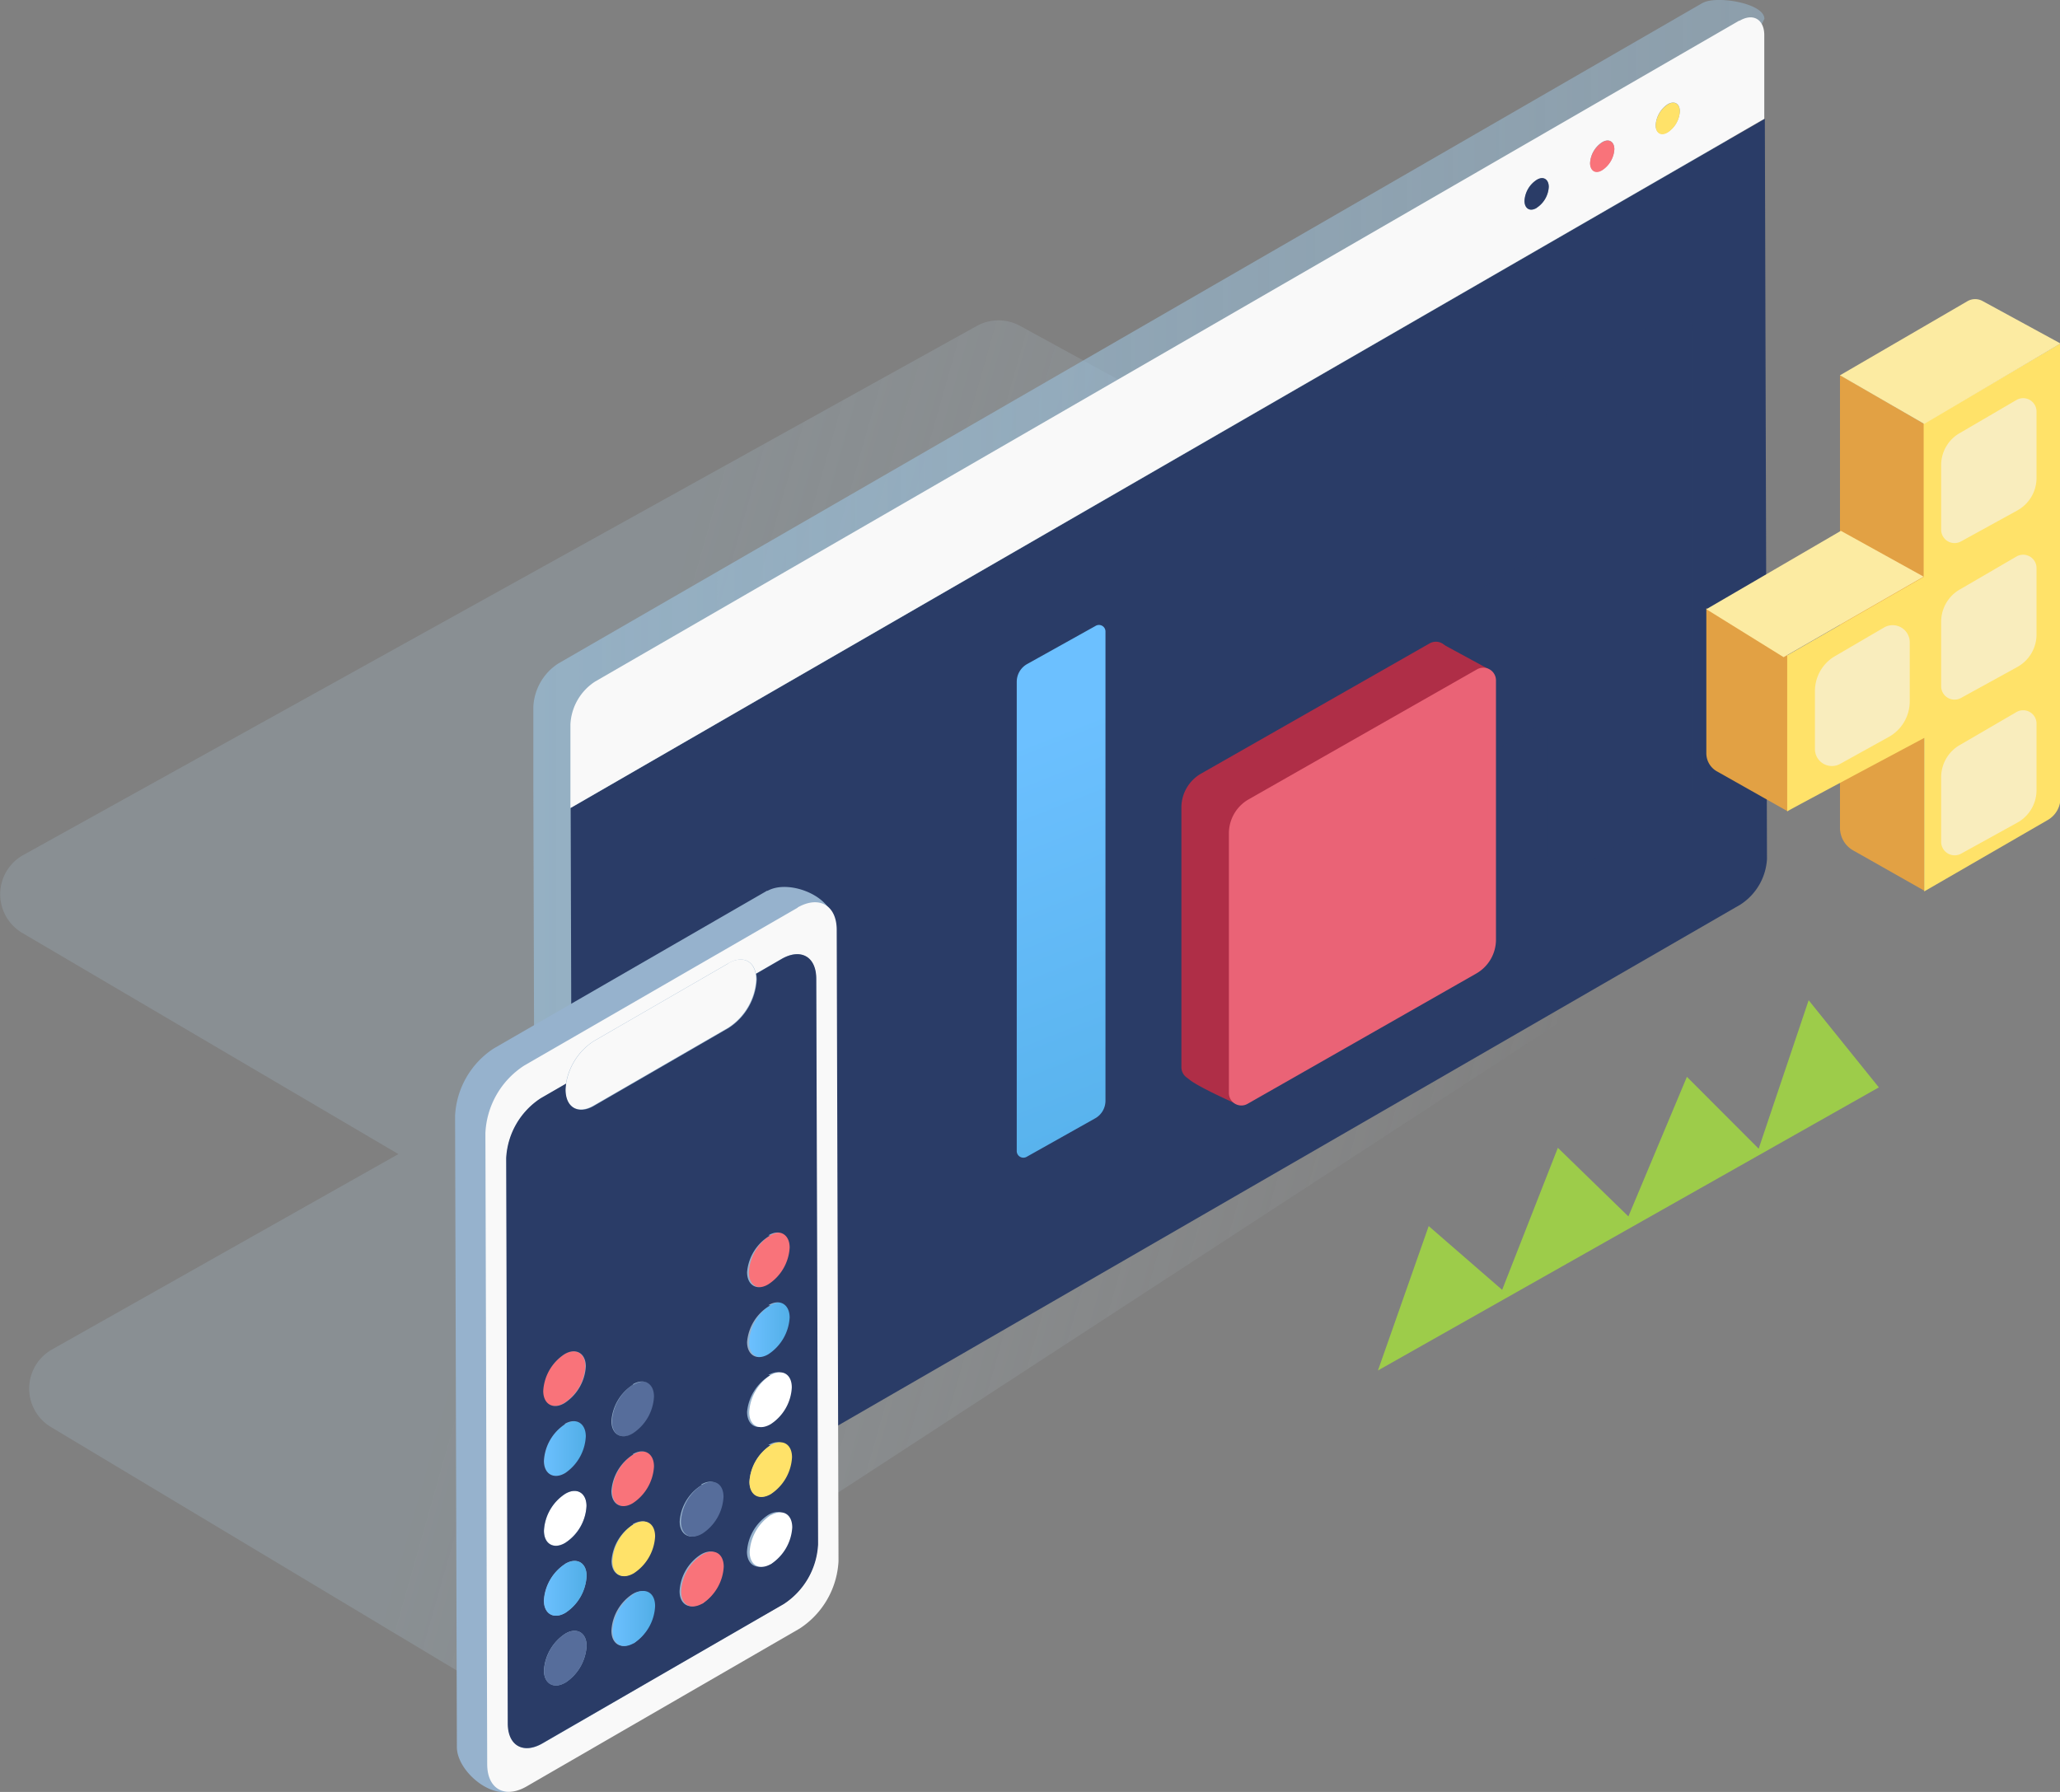 <svg xmlns="http://www.w3.org/2000/svg" xmlns:xlink="http://www.w3.org/1999/xlink" viewBox="0 0 183.42 159.57">
  <rect x="0" y="0" width="183.42" height="159.57" fill="#808080" stroke="none"/>
  <defs>
    <linearGradient id="Градієнт_без_назви_83" data-name="Градієнт без назви 83" x1="53.06" y1="88.23" x2="139.14" y2="112.68" gradientUnits="userSpaceOnUse">
      <stop offset="0" stop-color="#a5bdcb"/>
      <stop offset="1" stop-color="#d8e9f4" stop-opacity="0"/>
    </linearGradient>
    <linearGradient id="Градієнт_без_назви_31" data-name="Градієнт без назви 31" x1="50.16" y1="72.55" x2="159.76" y2="72.55" gradientUnits="userSpaceOnUse">
      <stop offset="0" stop-color="#9abed8"/>
      <stop offset="1" stop-color="#9abed8" stop-opacity="0.7"/>
    </linearGradient>
    <linearGradient id="Градієнт_без_назви_78" data-name="Градієнт без назви 78" x1="51.06" y1="131.97" x2="54.85" y2="131.97" gradientUnits="userSpaceOnUse">
      <stop offset="0" stop-color="#6cc0ff"/>
      <stop offset="1" stop-color="#51aee6"/>
    </linearGradient>
    <linearGradient id="Градієнт_без_назви_78-2" x1="69.37" y1="121.4" x2="73.16" y2="121.4" xlink:href="#Градієнт_без_назви_78"/>
    <linearGradient id="Градієнт_без_назви_78-3" x1="51.09" y1="144.42" x2="54.88" y2="144.42" xlink:href="#Градієнт_без_назви_78"/>
    <linearGradient id="Градієнт_без_назви_78-4" x1="57.22" y1="147.12" x2="61" y2="147.12" xlink:href="#Градієнт_без_назви_78"/>
    <linearGradient id="Градієнт_без_назви_78-5" x1="92.06" y1="69.45" x2="109.83" y2="114.4" xlink:href="#Градієнт_без_назви_78"/>
  </defs>
  <title>games</title>
  <g style="isolation: isolate">
    <g id="Game">
      <g>
        <path d="M148.32,62,93.5,32a4,4,0,0,0-3.85,0L4.72,79.13a4,4,0,0,0-.08,6.92l33.5,19.7L7.28,123.16a4,4,0,0,0-.09,6.89l41.17,24.7,92.92-60.56Z" transform="translate(-2.67 -2.98)" style="opacity: 0.25;mix-blend-mode: multiply;fill: url(#Градієнт_без_назви_83)"/>
        <g style="isolation: isolate">
          <path d="M154.25,3.25,52.37,62.07a4.87,4.87,0,0,0-2.21,3.82l0,6.68v.77l.19,65.92c0,1.49,3.42,3.44,4.72,2.69l99.23-60a5.18,5.18,0,0,0,2.35-4.07L156.49,12V11.2l3.28-6.54c0-1.4-4.29-2.11-5.51-1.41" transform="translate(-2.67 -2.98)" style="opacity: 0.7;mix-blend-mode: multiply;fill: url(#Градієнт_без_назви_31)"/>
        </g>
        <g style="isolation: isolate">
          <g>
            <path d="M53.48,74.17l.19,66.68c0,1.5,1,2.1,2.35,1.35l101.6-58.66A5.18,5.18,0,0,0,160,79.48l-.19-65.92L53.48,74.93v-.76" transform="translate(-2.67 -2.98)" style="fill: #2a3c67"/>
            <path d="M139.5,21.51c-.6.34-1.08.07-1.09-.62A2.38,2.38,0,0,1,139.49,19c.59-.34,1.07-.06,1.08.62a2.38,2.38,0,0,1-1.07,1.86m5.83-3.37c-.59.34-1.07.06-1.08-.62a2.36,2.36,0,0,1,1.07-1.85c.6-.35,1.08-.07,1.09.61a2.38,2.38,0,0,1-1.08,1.86m5.84-3.37c-.6.34-1.08.07-1.08-.62a2.4,2.4,0,0,1,1.07-1.86c.6-.34,1.08-.06,1.08.62a2.4,2.4,0,0,1-1.07,1.86m6.37-9.93L55.66,63.67a4.82,4.82,0,0,0-2.2,3.81l0,6.69v.76l106.3-61.37,0-7.45c0-1.41-1-2-2.22-1.27" transform="translate(-2.67 -2.98)" style="fill: #f9f9f9"/>
            <path d="M139.49,19a2.38,2.38,0,0,0-1.08,1.86c0,.69.49,1,1.09.62a2.38,2.38,0,0,0,1.07-1.86c0-.68-.49-1-1.08-.62" transform="translate(-2.67 -2.98)" style="fill: #2a3c67"/>
            <path d="M145.32,15.67a2.36,2.36,0,0,0-1.07,1.85c0,.68.49,1,1.08.62a2.38,2.38,0,0,0,1.08-1.86c0-.68-.49-1-1.09-.61" transform="translate(-2.67 -2.98)" style="fill: #f9737a"/>
            <path d="M151.16,12.29a2.4,2.4,0,0,0-1.07,1.86c0,.69.48,1,1.08.62a2.4,2.4,0,0,0,1.07-1.86c0-.68-.48-1-1.08-.62" transform="translate(-2.67 -2.98)" style="fill: #ffe269"/>
          </g>
        </g>
        <g>
          <g style="isolation: isolate">
            <path d="M71,82.28,46.64,96.34a7.61,7.61,0,0,0-3.45,6l.16,56.21c0,2.2,3.26,4.86,5.17,3.76l22.65-15.84a7.61,7.61,0,0,0,3.46-6L76.82,85c0-2.2-3.92-3.78-5.83-2.68" transform="translate(-2.67 -2.98)" style="fill: #96b2cd"/>
          </g>
          <g style="isolation: isolate">
            <g>
              <path d="M53.06,99.47a5.6,5.6,0,0,1,2.45-3.77l12-6.93c1.22-.71,2.24-.29,2.46.92l2.27-1.31c1.7-1,3.09-.19,3.09,1.76l.14,50.36a6.74,6.74,0,0,1-3.06,5.32L51,158.22c-1.7,1-3.08.19-3.09-1.77l-.14-50.35a6.78,6.78,0,0,1,3.07-5.32l2.27-1.31M73.69,83.81,49.34,97.87a7.57,7.57,0,0,0-3.45,6l.16,56.21c0,2.2,1.56,3.08,3.47,2L73.87,148a7.63,7.63,0,0,0,3.46-6l-.16-56.21c0-2.2-1.57-3.09-3.48-2" transform="translate(-2.67 -2.98)" style="fill: #f9f9f9"/>
              <path d="M67.53,88.77l-12,6.93a5.6,5.6,0,0,0-2.45,3.77A3.53,3.53,0,0,0,53,100c0,1.59,1.14,2.23,2.52,1.43l12-6.94A5.49,5.49,0,0,0,70,90.2a2.76,2.76,0,0,0-.05-.51c-.22-1.21-1.24-1.63-2.46-.92" transform="translate(-2.67 -2.98)" style="fill: #f9f9f9"/>
              <path d="M52.93,123.57A4.19,4.19,0,0,0,51,126.84c0,1.2.86,1.69,1.9,1.08a4.18,4.18,0,0,0,1.89-3.26c0-1.2-.86-1.69-1.9-1.09" transform="translate(-2.67 -2.98)" style="fill: #f9737a"/>
              <path d="M71.24,113a4.19,4.19,0,0,0-1.89,3.27c0,1.2.86,1.69,1.9,1.08a4.18,4.18,0,0,0,1.89-3.26c0-1.2-.86-1.69-1.9-1.09" transform="translate(-2.67 -2.98)" style="fill: #f9737a"/>
              <path d="M53,129.79a4.17,4.17,0,0,0-1.89,3.28c0,1.19.86,1.68,1.9,1.08a4.2,4.2,0,0,0,1.89-3.27c0-1.2-.86-1.69-1.9-1.09" transform="translate(-2.67 -2.98)" style="fill: url(#Градієнт_без_назви_78)"/>
              <path d="M59.05,126.27a4.19,4.19,0,0,0-1.89,3.27c0,1.2.86,1.69,1.9,1.09A4.15,4.15,0,0,0,61,127.35c0-1.2-.86-1.68-1.9-1.08" transform="translate(-2.67 -2.98)" style="fill: #566d9b"/>
              <path d="M71.26,119.22a4.15,4.15,0,0,0-1.89,3.28c0,1.19.86,1.68,1.9,1.08a4.2,4.2,0,0,0,1.89-3.27c0-1.2-.86-1.69-1.9-1.09" transform="translate(-2.67 -2.98)" style="fill: url(#Градієнт_без_назви_78-2)"/>
              <path d="M53,136a4.17,4.17,0,0,0-1.89,3.28c0,1.2.85,1.69,1.9,1.08a4.19,4.19,0,0,0,1.89-3.27c0-1.19-.86-1.69-1.9-1.09" transform="translate(-2.67 -2.98)" style="fill: #fff"/>
              <path d="M59.07,132.49a4.2,4.2,0,0,0-1.89,3.27c0,1.21.86,1.69,1.9,1.09A4.19,4.19,0,0,0,61,133.58c0-1.2-.86-1.69-1.9-1.09" transform="translate(-2.67 -2.98)" style="fill: #f9737a"/>
              <path d="M75.35,90.14c0-2-1.39-2.74-3.09-1.76L70,89.69a2.76,2.76,0,0,1,.05.51,5.49,5.49,0,0,1-2.5,4.32l-12,6.94c-1.38.8-2.51.16-2.52-1.43a3.53,3.53,0,0,1,.05-.56l-2.27,1.31a6.78,6.78,0,0,0-3.07,5.32l.14,50.35c0,2,1.39,2.75,3.09,1.77l21.48-12.4a6.74,6.74,0,0,0,3.06-5.32ZM52.93,123.57c1-.6,1.9-.11,1.9,1.09a4.18,4.18,0,0,1-1.89,3.26c-1,.61-1.9.12-1.9-1.08A4.19,4.19,0,0,1,52.93,123.57Zm0,6.22c1-.6,1.89-.11,1.9,1.09A4.2,4.2,0,0,1,53,134.15c-1,.6-1.9.11-1.9-1.08A4.17,4.17,0,0,1,53,129.79ZM53,136c1-.6,1.89-.1,1.89,1.09A4.15,4.15,0,0,1,53,140.37c-1,.61-1.9.12-1.9-1.08A4.17,4.17,0,0,1,53,136Zm0,6.23c1-.6,1.9-.11,1.9,1.08A4.17,4.17,0,0,1,53,146.6c-1,.6-1.9.11-1.91-1.09A4.2,4.2,0,0,1,53,142.24Zm0,10.58c-1,.6-1.9.11-1.9-1.08A4.22,4.22,0,0,1,53,148.46c1-.6,1.9-.11,1.9,1.09A4.19,4.19,0,0,1,53,152.82Zm6-26.55c1-.6,1.9-.12,1.9,1.08a4.15,4.15,0,0,1-1.89,3.28c-1,.6-1.89.11-1.9-1.09A4.19,4.19,0,0,1,59.05,126.27Zm0,6.22c1-.6,1.9-.11,1.9,1.09a4.19,4.19,0,0,1-1.89,3.27c-1,.6-1.9.12-1.9-1.09A4.2,4.2,0,0,1,59.07,132.49Zm0,6.23c1.05-.6,1.9-.12,1.91,1.08a4.19,4.19,0,0,1-1.89,3.27c-1,.6-1.9.12-1.9-1.08A4.15,4.15,0,0,1,59.08,138.72Zm0,10.58c-1,.6-1.89.11-1.89-1.09a4.15,4.15,0,0,1,1.88-3.27c1-.6,1.9-.11,1.9,1.09A4.16,4.16,0,0,1,59.11,149.3Zm6.08-14.1c1-.61,1.9-.12,1.9,1.07a4.18,4.18,0,0,1-1.89,3.28c-1,.6-1.9.12-1.9-1.08A4.13,4.13,0,0,1,65.19,135.2Zm0,10.57c-1,.6-1.9.12-1.9-1.08a4.13,4.13,0,0,1,1.89-3.27c1-.61,1.9-.12,1.9,1.08A4.19,4.19,0,0,1,65.22,145.77Zm6-32.77c1-.6,1.9-.11,1.9,1.09a4.18,4.18,0,0,1-1.89,3.26c-1,.61-1.9.12-1.9-1.08A4.19,4.19,0,0,1,71.24,113Zm0,6.22c1-.6,1.89-.11,1.9,1.09a4.2,4.2,0,0,1-1.89,3.27c-1,.6-1.9.11-1.9-1.08A4.15,4.15,0,0,1,71.26,119.22Zm0,6.22c1-.6,1.9-.1,1.9,1.09a4.15,4.15,0,0,1-1.88,3.27c-1.05.61-1.9.12-1.91-1.08A4.22,4.22,0,0,1,71.27,125.44Zm0,6.23c1-.6,1.9-.11,1.9,1.08A4.19,4.19,0,0,1,71.3,136c-1,.6-1.89.11-1.9-1.09A4.2,4.2,0,0,1,71.29,131.67Zm0,10.58c-1,.6-1.9.11-1.9-1.08a4.22,4.22,0,0,1,1.89-3.28c1-.6,1.9-.11,1.9,1.09A4.19,4.19,0,0,1,71.32,142.25Z" transform="translate(-2.67 -2.98)" style="fill: #2a3c67"/>
              <path d="M71.27,125.44a4.22,4.22,0,0,0-1.89,3.28c0,1.2.86,1.69,1.91,1.08a4.15,4.15,0,0,0,1.88-3.27c0-1.19-.85-1.69-1.9-1.09" transform="translate(-2.67 -2.98)" style="fill: #fff"/>
              <path d="M53,142.24a4.2,4.2,0,0,0-1.89,3.27c0,1.2.86,1.69,1.91,1.09a4.17,4.17,0,0,0,1.88-3.28c0-1.19-.86-1.68-1.9-1.08" transform="translate(-2.67 -2.98)" style="fill: url(#Градієнт_без_назви_78-3)"/>
              <path d="M59.08,138.72A4.15,4.15,0,0,0,57.2,142c0,1.2.86,1.68,1.9,1.08A4.19,4.19,0,0,0,61,139.8c0-1.2-.86-1.68-1.91-1.08" transform="translate(-2.67 -2.98)" style="fill: #ffe269"/>
              <path d="M65.19,135.2a4.13,4.13,0,0,0-1.89,3.27c0,1.2.86,1.68,1.9,1.08a4.16,4.16,0,0,0,1.89-3.28c0-1.19-.86-1.68-1.9-1.07" transform="translate(-2.67 -2.98)" style="fill: #566d9b"/>
              <path d="M71.29,131.67a4.2,4.2,0,0,0-1.89,3.27c0,1.2.86,1.69,1.9,1.09a4.19,4.19,0,0,0,1.89-3.28c0-1.19-.86-1.68-1.9-1.08" transform="translate(-2.67 -2.98)" style="fill: #ffe269"/>
              <path d="M53,148.46a4.22,4.22,0,0,0-1.89,3.28c0,1.19.86,1.68,1.9,1.08a4.19,4.19,0,0,0,1.89-3.27c0-1.2-.86-1.69-1.9-1.09" transform="translate(-2.67 -2.98)" style="fill: #566d9b"/>
              <path d="M59.1,144.94a4.15,4.15,0,0,0-1.88,3.27c0,1.2.85,1.69,1.89,1.09A4.16,4.16,0,0,0,61,146c0-1.2-.85-1.69-1.9-1.09" transform="translate(-2.67 -2.98)" style="fill: url(#Градієнт_без_назви_78-4)"/>
              <path d="M65.21,141.42a4.13,4.13,0,0,0-1.89,3.27c0,1.2.85,1.68,1.9,1.08a4.19,4.19,0,0,0,1.89-3.27c0-1.2-.86-1.69-1.9-1.08" transform="translate(-2.67 -2.98)" style="fill: #f9737a"/>
              <path d="M71.31,137.89a4.22,4.22,0,0,0-1.89,3.28c0,1.19.86,1.68,1.9,1.08A4.19,4.19,0,0,0,73.21,139c0-1.2-.86-1.69-1.9-1.09" transform="translate(-2.67 -2.98)" style="fill: #fff"/>
            </g>
          </g>
        </g>
        <polygon points="122.69 122.04 167.29 96.83 161.04 89.07 156.59 102.29 150.2 95.89 144.99 108.32 138.71 102.21 133.75 114.86 127.21 109.18 122.69 122.04" style="fill: #9dcc4a"/>
        <path d="M94.13,62.11l6.1-3.4a.58.58,0,0,1,.87.51V101a1.8,1.8,0,0,1-.94,1.58L94.07,106a.59.59,0,0,1-.87-.52V63.68A1.81,1.81,0,0,1,94.13,62.11Z" transform="translate(-2.67 -2.98)" style="fill: url(#Градієнт_без_назви_78-5)"/>
        <path d="M127.39,62.29v9.45a1.53,1.53,0,0,0,2.26,1.35l9.72-5.24a.75.75,0,0,1,1.09.66V79.23a1.53,1.53,0,0,0,2.3,1.33l9.85-5.69a1.54,1.54,0,0,0,.76-1.33V32.45a1.53,1.53,0,0,0-2.31-1.32L142.75,36a4.85,4.85,0,0,0-2.4,4.19V51.59a.76.76,0,0,1-.38.65l-10.15,5.85A4.86,4.86,0,0,0,127.39,62.29Z" transform="translate(-2.67 -2.98)" style="fill: #2a3c67;opacity: 0.32;mix-blend-mode: multiply"/>
        <g>
          <path d="M130.9,60.22l4.27,2.32s-1.12,3-1.43,3.91-20.86,34.89-20.86,34.89-4.26-1.88-4.47-2.41a5.83,5.83,0,0,1,0-3.26" transform="translate(-2.67 -2.98)" style="fill: #af2e47"/>
          <g>
            <path d="M107.86,74.89V98a1.13,1.13,0,0,0,1.68,1l20.34-11.56a3.49,3.49,0,0,0,1.76-3V61.27a1.12,1.12,0,0,0-1.67-1L109.63,71.86A3.48,3.48,0,0,0,107.86,74.89Z" transform="translate(-2.67 -2.98)" style="fill: #af2e47"/>
            <path d="M112.09,77.19v23.08a1.11,1.11,0,0,0,1.67,1L134.1,89.68a3.48,3.48,0,0,0,1.77-3V63.58a1.13,1.13,0,0,0-1.68-1L113.85,74.16A3.49,3.49,0,0,0,112.09,77.19Z" transform="translate(-2.67 -2.98)" style="fill: #ea6376"/>
          </g>
        </g>
        <g>
          <g>
            <path d="M166.5,36.38V76.7a2.31,2.31,0,0,0,1.16,2L174,82.29V40.73Z" transform="translate(-2.67 -2.98)" style="fill: #e2a144"/>
            <path d="M154.6,57.14V70.08a1.85,1.85,0,0,0,1,1.62l6.25,3.53V61.34Z" transform="translate(-2.67 -2.98)" style="fill: #e2a144"/>
            <path d="M161.8,61.34V75.23C162,75.09,174,68.69,174,68.69V82.36L185,76a2.26,2.26,0,0,0,1.13-2V33.57l-12.18,7.12V54.36Z" transform="translate(-2.67 -2.98)" style="fill: #ffe269"/>
            <path d="M166.5,36.4,174,40.73l12.14-7.16-6.92-3.77a1.37,1.37,0,0,0-1.37,0Z" transform="translate(-2.67 -2.98)" style="fill: #fceba2"/>
            <polygon points="151.93 54.25 158.81 58.52 171.28 51.35 163.91 47.27 151.93 54.25" style="fill: #fceba2"/>
          </g>
          <path d="M175.51,58.25v5.88a1.19,1.19,0,0,0,1.77,1l5-2.75A3.31,3.31,0,0,0,184,59.54v-6a1.19,1.19,0,0,0-1.79-1l-5,2.91A3.31,3.31,0,0,0,175.51,58.25Z" transform="translate(-2.67 -2.98)" style="fill: #f9edbd"/>
          <path d="M175.51,44.31v5.88a1.19,1.19,0,0,0,1.77,1l5-2.75A3.31,3.31,0,0,0,184,45.6v-6a1.19,1.19,0,0,0-1.79-1l-5,2.92A3.28,3.28,0,0,0,175.51,44.31Z" transform="translate(-2.67 -2.98)" style="fill: #f9edbd"/>
          <path d="M175.51,72.11V78a1.2,1.2,0,0,0,1.77,1l5-2.76A3.3,3.3,0,0,0,184,73.39v-6a1.19,1.19,0,0,0-1.79-1l-5,2.91A3.31,3.31,0,0,0,175.51,72.11Z" transform="translate(-2.67 -2.98)" style="fill: #f9edbd"/>
          <path d="M164.27,64.52v5.15A1.51,1.51,0,0,0,166.52,71l4.33-2.4a3.62,3.62,0,0,0,1.86-3.16V60.16a1.52,1.52,0,0,0-2.27-1.31l-4.37,2.55A3.6,3.6,0,0,0,164.27,64.52Z" transform="translate(-2.67 -2.98)" style="fill: #f9edbd"/>
        </g>
      </g>
    </g>
  </g>
</svg>
